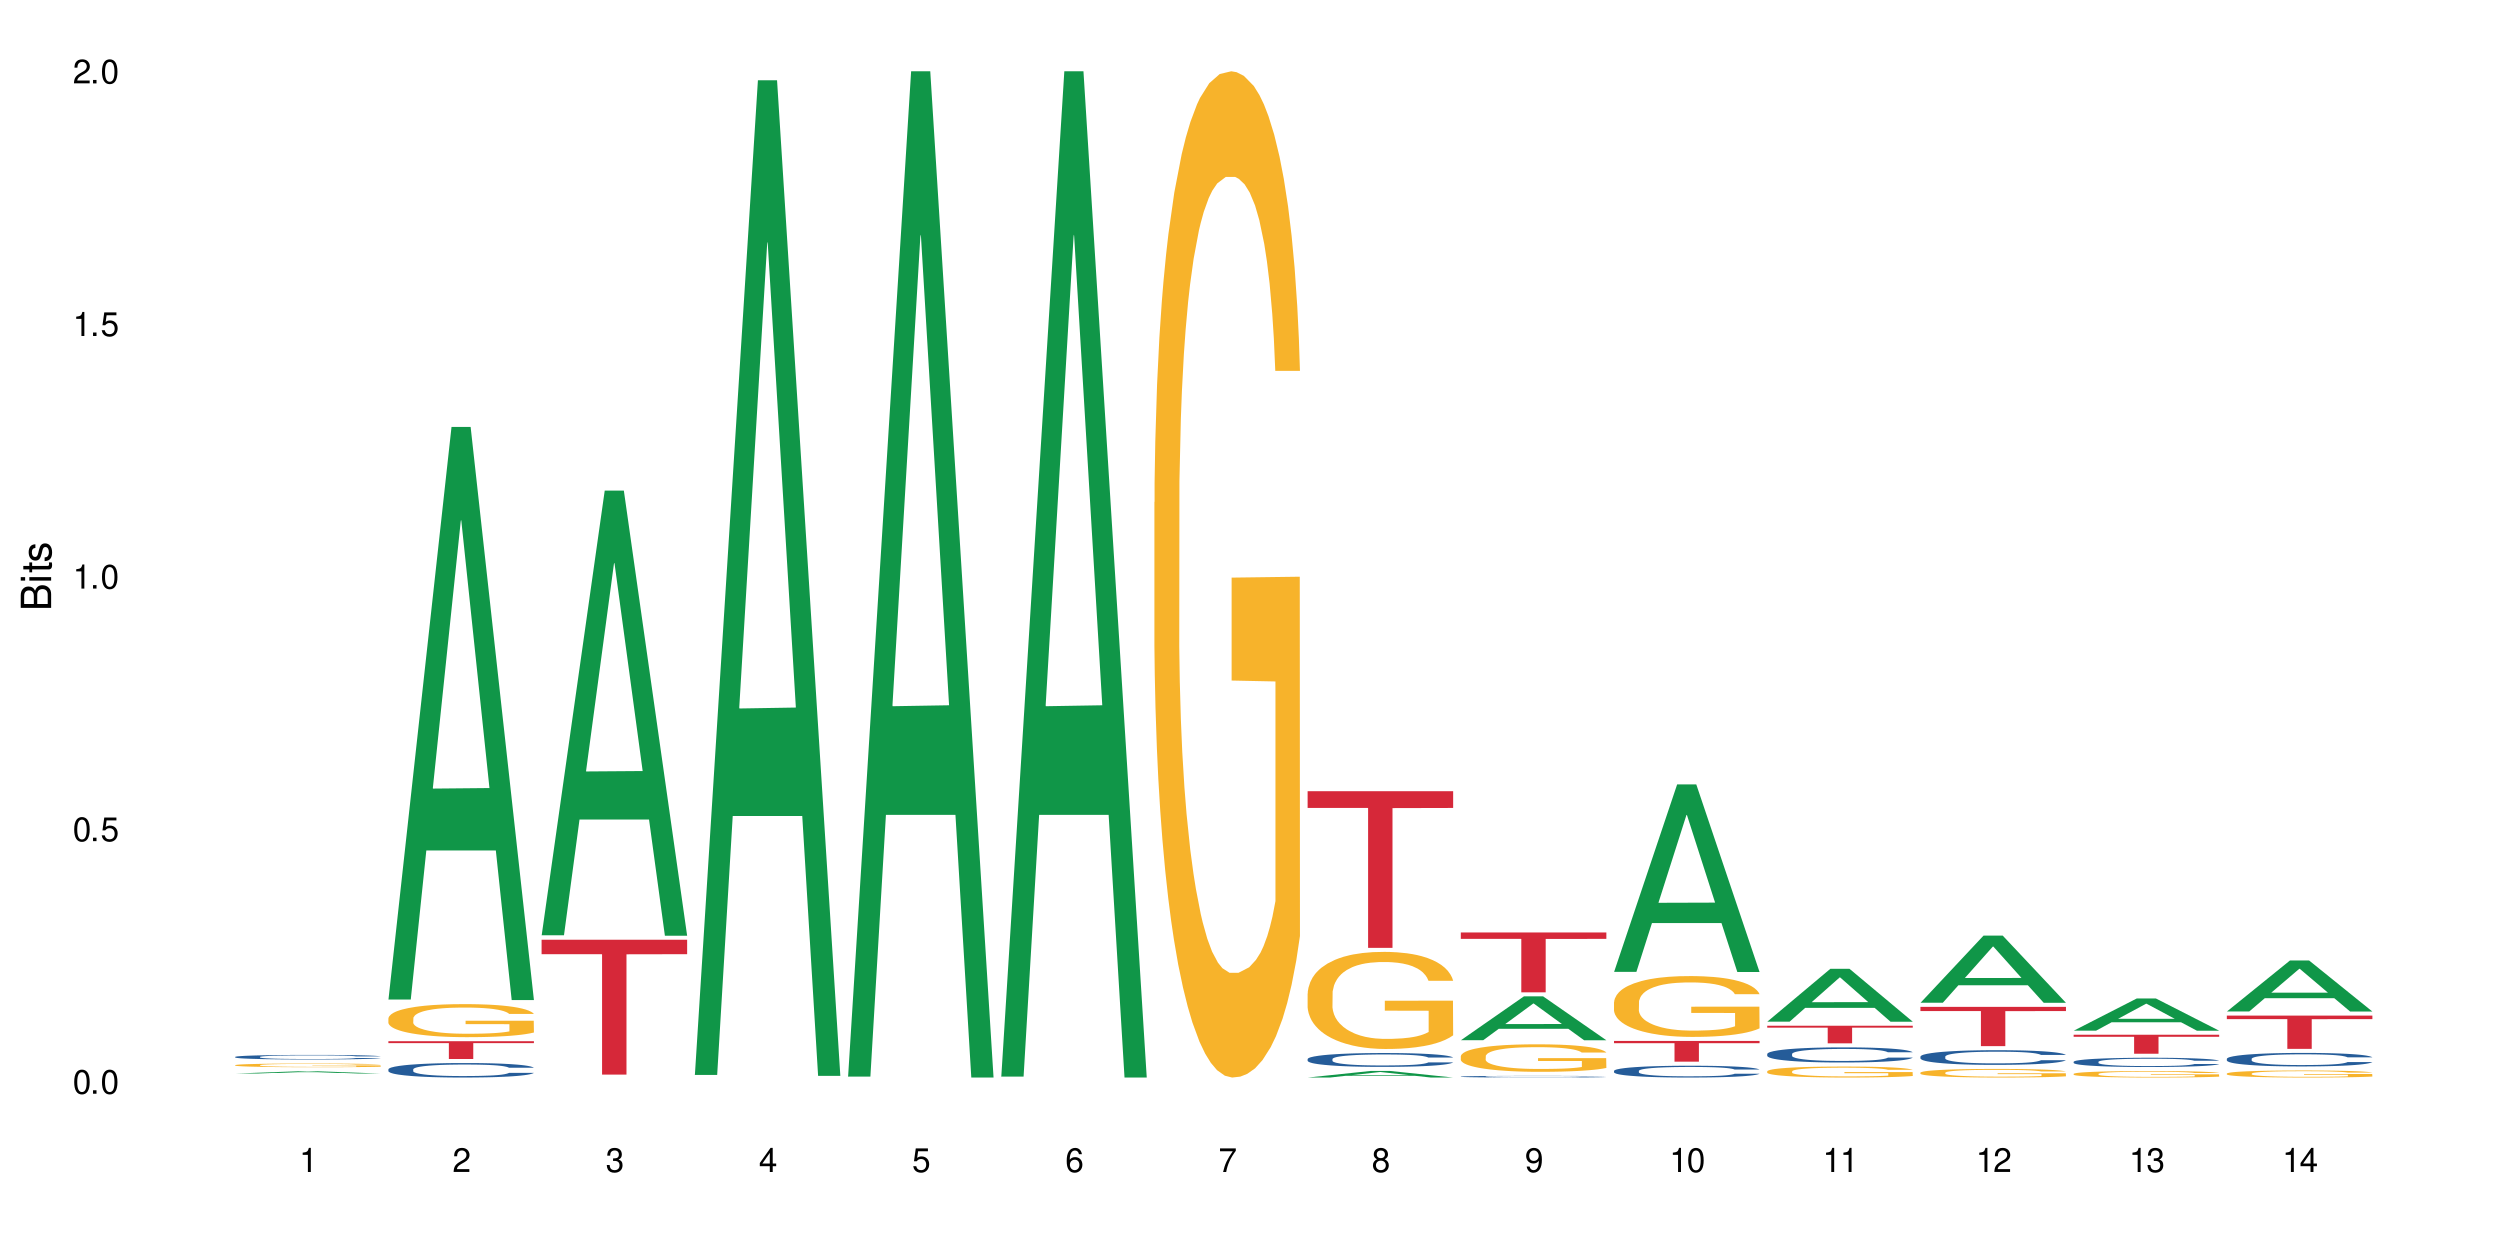 <?xml version="1.0" encoding="UTF-8"?>
<svg xmlns="http://www.w3.org/2000/svg" xmlns:xlink="http://www.w3.org/1999/xlink" width="720" height="360" viewBox="0 0 720 360">
<defs>
<g>
<g id="glyph-0-0">
</g>
<g id="glyph-0-1">
<path d="M 2.641 -6.938 C 2 -6.938 1.422 -6.656 1.078 -6.172 C 0.641 -5.562 0.406 -4.641 0.406 -3.359 C 0.406 -1.016 1.188 0.219 2.641 0.219 C 4.078 0.219 4.859 -1.016 4.859 -3.297 C 4.859 -4.641 4.656 -5.547 4.203 -6.172 C 3.844 -6.656 3.281 -6.938 2.641 -6.938 Z M 2.641 -6.188 C 3.547 -6.188 4 -5.25 4 -3.375 C 4 -1.406 3.562 -0.484 2.625 -0.484 C 1.734 -0.484 1.281 -1.438 1.281 -3.344 C 1.281 -5.25 1.734 -6.188 2.641 -6.188 Z M 2.641 -6.188 "/>
</g>
<g id="glyph-0-2">
<path d="M 1.828 -1 L 0.828 -1 L 0.828 0 L 1.828 0 Z M 1.828 -1 "/>
</g>
<g id="glyph-0-3">
<path d="M 4.562 -6.797 L 1.062 -6.797 L 0.547 -3.094 L 1.328 -3.094 C 1.719 -3.562 2.047 -3.734 2.578 -3.734 C 3.484 -3.734 4.062 -3.109 4.062 -2.094 C 4.062 -1.125 3.484 -0.531 2.578 -0.531 C 1.828 -0.531 1.375 -0.906 1.188 -1.672 L 0.328 -1.672 C 0.453 -1.109 0.547 -0.844 0.75 -0.594 C 1.125 -0.078 1.828 0.219 2.594 0.219 C 3.969 0.219 4.922 -0.781 4.922 -2.219 C 4.922 -3.562 4.031 -4.484 2.719 -4.484 C 2.25 -4.484 1.859 -4.359 1.469 -4.062 L 1.734 -5.969 L 4.562 -5.969 Z M 4.562 -6.797 "/>
</g>
<g id="glyph-0-4">
<path d="M 2.484 -4.938 L 2.484 0 L 3.328 0 L 3.328 -6.938 L 2.766 -6.938 C 2.469 -5.875 2.281 -5.734 0.984 -5.562 L 0.984 -4.938 Z M 2.484 -4.938 "/>
</g>
<g id="glyph-0-5">
<path d="M 4.859 -0.828 L 1.281 -0.828 C 1.359 -1.406 1.672 -1.781 2.5 -2.281 L 3.469 -2.828 C 4.406 -3.344 4.906 -4.062 4.906 -4.906 C 4.906 -5.484 4.672 -6.031 4.266 -6.406 C 3.859 -6.766 3.375 -6.938 2.719 -6.938 C 1.859 -6.938 1.219 -6.625 0.844 -6.031 C 0.609 -5.672 0.5 -5.234 0.484 -4.531 L 1.328 -4.531 C 1.359 -5.016 1.406 -5.281 1.531 -5.516 C 1.75 -5.938 2.188 -6.203 2.703 -6.203 C 3.469 -6.203 4.031 -5.641 4.031 -4.891 C 4.031 -4.344 3.719 -3.859 3.125 -3.516 L 2.234 -3 C 0.812 -2.172 0.406 -1.531 0.328 -0.016 L 4.859 -0.016 Z M 4.859 -0.828 "/>
</g>
<g id="glyph-0-6">
<path d="M 2.125 -3.188 L 2.578 -3.188 C 3.5 -3.188 3.984 -2.766 3.984 -1.922 C 3.984 -1.062 3.469 -0.531 2.594 -0.531 C 1.656 -0.531 1.203 -1 1.156 -2.016 L 0.312 -2.016 C 0.344 -1.453 0.438 -1.094 0.609 -0.781 C 0.953 -0.109 1.625 0.219 2.547 0.219 C 3.953 0.219 4.859 -0.625 4.859 -1.938 C 4.859 -2.828 4.516 -3.297 3.703 -3.594 C 4.344 -3.844 4.656 -4.328 4.656 -5.031 C 4.656 -6.219 3.875 -6.938 2.578 -6.938 C 1.203 -6.938 0.484 -6.172 0.453 -4.703 L 1.297 -4.703 C 1.312 -5.125 1.344 -5.359 1.453 -5.578 C 1.641 -5.969 2.062 -6.203 2.594 -6.203 C 3.344 -6.203 3.797 -5.75 3.797 -5 C 3.797 -4.516 3.609 -4.219 3.25 -4.047 C 3.016 -3.953 2.703 -3.922 2.125 -3.906 Z M 2.125 -3.188 "/>
</g>
<g id="glyph-0-7">
<path d="M 3.141 -1.672 L 3.141 0 L 3.984 0 L 3.984 -1.672 L 4.984 -1.672 L 4.984 -2.438 L 3.984 -2.438 L 3.984 -6.938 L 3.359 -6.938 L 0.266 -2.578 L 0.266 -1.672 Z M 3.141 -2.438 L 1 -2.438 L 3.141 -5.5 Z M 3.141 -2.438 "/>
</g>
<g id="glyph-0-8">
<path d="M 4.781 -5.125 C 4.609 -6.266 3.891 -6.938 2.844 -6.938 C 2.094 -6.938 1.422 -6.578 1.031 -5.953 C 0.594 -5.266 0.406 -4.422 0.406 -3.172 C 0.406 -2 0.578 -1.25 0.984 -0.641 C 1.359 -0.078 1.953 0.219 2.703 0.219 C 3.984 0.219 4.922 -0.75 4.922 -2.094 C 4.922 -3.375 4.062 -4.281 2.844 -4.281 C 2.172 -4.281 1.641 -4.031 1.281 -3.516 C 1.281 -5.234 1.828 -6.188 2.797 -6.188 C 3.391 -6.188 3.797 -5.797 3.938 -5.125 Z M 2.734 -3.531 C 3.547 -3.531 4.062 -2.953 4.062 -2.031 C 4.062 -1.156 3.484 -0.531 2.703 -0.531 C 1.922 -0.531 1.328 -1.188 1.328 -2.078 C 1.328 -2.938 1.906 -3.531 2.734 -3.531 Z M 2.734 -3.531 "/>
</g>
<g id="glyph-0-9">
<path d="M 4.984 -6.797 L 0.438 -6.797 L 0.438 -5.969 L 4.109 -5.969 C 2.5 -3.656 1.828 -2.234 1.328 0 L 2.219 0 C 2.594 -2.172 3.453 -4.047 4.984 -6.094 Z M 4.984 -6.797 "/>
</g>
<g id="glyph-0-10">
<path d="M 3.75 -3.656 C 4.469 -4.094 4.688 -4.438 4.688 -5.078 C 4.688 -6.172 3.844 -6.938 2.641 -6.938 C 1.438 -6.938 0.594 -6.172 0.594 -5.094 C 0.594 -4.438 0.812 -4.094 1.516 -3.656 C 0.734 -3.266 0.359 -2.703 0.359 -1.922 C 0.359 -0.656 1.281 0.219 2.641 0.219 C 3.984 0.219 4.922 -0.656 4.922 -1.922 C 4.922 -2.703 4.531 -3.266 3.75 -3.656 Z M 2.641 -6.188 C 3.359 -6.188 3.812 -5.75 3.812 -5.062 C 3.812 -4.406 3.344 -3.984 2.641 -3.984 C 1.922 -3.984 1.453 -4.406 1.453 -5.078 C 1.453 -5.75 1.922 -6.188 2.641 -6.188 Z M 2.641 -3.266 C 3.484 -3.266 4.062 -2.719 4.062 -1.906 C 4.062 -1.078 3.484 -0.531 2.625 -0.531 C 1.797 -0.531 1.219 -1.094 1.219 -1.906 C 1.219 -2.719 1.781 -3.266 2.641 -3.266 Z M 2.641 -3.266 "/>
</g>
<g id="glyph-0-11">
<path d="M 0.516 -1.578 C 0.672 -0.453 1.406 0.219 2.438 0.219 C 3.188 0.219 3.859 -0.141 4.266 -0.766 C 4.688 -1.453 4.891 -2.297 4.891 -3.547 C 4.891 -4.719 4.703 -5.453 4.312 -6.078 C 3.938 -6.641 3.344 -6.938 2.594 -6.938 C 1.297 -6.938 0.359 -5.969 0.359 -4.625 C 0.359 -3.344 1.234 -2.453 2.453 -2.453 C 3.094 -2.453 3.578 -2.672 4.016 -3.203 C 4 -1.484 3.469 -0.531 2.5 -0.531 C 1.906 -0.531 1.484 -0.906 1.359 -1.578 Z M 2.578 -6.203 C 3.375 -6.203 3.969 -5.531 3.969 -4.641 C 3.969 -3.797 3.391 -3.188 2.547 -3.188 C 1.734 -3.188 1.234 -3.766 1.234 -4.688 C 1.234 -5.562 1.797 -6.203 2.578 -6.203 Z M 2.578 -6.203 "/>
</g>
<g id="glyph-1-0">
</g>
<g id="glyph-1-1">
<path d="M 0 -0.953 L 0 -4.891 C 0 -5.719 -0.234 -6.344 -0.734 -6.797 C -1.188 -7.234 -1.812 -7.469 -2.5 -7.469 C -3.547 -7.469 -4.188 -7 -4.625 -5.875 C -4.984 -6.688 -5.625 -7.094 -6.531 -7.094 C -7.172 -7.094 -7.734 -6.859 -8.141 -6.391 C -8.562 -5.922 -8.75 -5.344 -8.75 -4.5 L -8.75 -0.953 Z M -4.984 -2.062 L -7.766 -2.062 L -7.766 -4.219 C -7.766 -4.844 -7.688 -5.203 -7.453 -5.5 C -7.219 -5.812 -6.859 -5.969 -6.375 -5.969 C -5.891 -5.969 -5.531 -5.812 -5.297 -5.5 C -5.062 -5.203 -4.984 -4.844 -4.984 -4.219 Z M -0.984 -2.062 L -4 -2.062 L -4 -4.781 C -4 -5.766 -3.438 -6.359 -2.484 -6.359 C -1.547 -6.359 -0.984 -5.766 -0.984 -4.781 Z M -0.984 -2.062 "/>
</g>
<g id="glyph-1-2">
<path d="M -6.281 -1.797 L -6.281 -0.797 L 0 -0.797 L 0 -1.797 Z M -8.75 -1.797 L -8.75 -0.797 L -7.484 -0.797 L -7.484 -1.797 Z M -8.75 -1.797 "/>
</g>
<g id="glyph-1-3">
<path d="M -6.281 -3.047 L -6.281 -2.016 L -8.016 -2.016 L -8.016 -1.016 L -6.281 -1.016 L -6.281 -0.172 L -5.469 -0.172 L -5.469 -1.016 L -0.719 -1.016 C -0.078 -1.016 0.281 -1.453 0.281 -2.234 C 0.281 -2.5 0.25 -2.719 0.188 -3.047 L -0.641 -3.047 C -0.609 -2.906 -0.594 -2.766 -0.594 -2.562 C -0.594 -2.141 -0.719 -2.016 -1.156 -2.016 L -5.469 -2.016 L -5.469 -3.047 Z M -6.281 -3.047 "/>
</g>
<g id="glyph-1-4">
<path d="M -4.531 -5.25 C -5.766 -5.25 -6.469 -4.422 -6.469 -2.969 C -6.469 -1.516 -5.719 -0.562 -4.547 -0.562 C -3.562 -0.562 -3.094 -1.062 -2.734 -2.562 L -2.516 -3.484 C -2.344 -4.188 -2.094 -4.469 -1.641 -4.469 C -1.047 -4.469 -0.641 -3.875 -0.641 -3 C -0.641 -2.453 -0.797 -2 -1.062 -1.75 C -1.25 -1.594 -1.422 -1.531 -1.875 -1.469 L -1.875 -0.406 C -0.422 -0.453 0.281 -1.266 0.281 -2.922 C 0.281 -4.5 -0.5 -5.516 -1.719 -5.516 C -2.656 -5.516 -3.172 -4.984 -3.469 -3.734 L -3.703 -2.766 C -3.891 -1.953 -4.156 -1.609 -4.594 -1.609 C -5.188 -1.609 -5.547 -2.125 -5.547 -2.938 C -5.547 -3.75 -5.203 -4.172 -4.531 -4.203 Z M -4.531 -5.25 "/>
</g>
</g>
</defs>
<rect x="-72" y="-36" width="864" height="432" fill="rgb(100%, 100%, 100%)" fill-opacity="1"/>
<path fill-rule="nonzero" fill="rgb(6.275%, 58.824%, 28.235%)" fill-opacity="1" d="M 67.73 309.18 L 67.777 309.18 L 85.914 308.523 L 91.422 308.523 L 109.648 309.18 L 103.242 309.18 L 98.676 309.008 L 78.656 309.008 L 74.18 309.18 L 67.73 309.18 L 80.582 308.938 L 96.84 308.938 L 88.734 308.633 L 88.555 308.633 L 80.539 308.938 L 80.582 308.938 Z M 67.73 309.18 "/>
<path fill-rule="nonzero" fill="rgb(14.51%, 36.078%, 60%)" fill-opacity="1" d="M 67.73 304.387 L 67.781 304.383 L 67.781 304.355 L 67.934 304.309 L 68.293 304.25 L 68.652 304.211 L 69.57 304.141 L 70.848 304.07 L 72.18 304.02 L 73.148 303.988 L 74.02 303.965 L 76.012 303.918 L 77.289 303.895 L 78.672 303.875 L 80.355 303.855 L 81.582 303.844 L 84.344 303.824 L 86.391 303.816 L 87.973 303.812 L 91.398 303.812 L 93.441 303.816 L 94.926 303.82 L 96.562 303.832 L 97.941 303.844 L 100.344 303.867 L 102.492 303.902 L 103.461 303.922 L 104.996 303.961 L 106.172 303.996 L 106.988 304.027 L 107.91 304.07 L 108.727 304.125 L 109.34 304.188 L 109.648 304.238 L 102.492 304.238 L 102.133 304.191 L 101.723 304.152 L 100.957 304.105 L 100.191 304.07 L 99.117 304.035 L 98.145 304.012 L 96.816 303.988 L 95.641 303.973 L 94.414 303.965 L 93.238 303.957 L 90.988 303.949 L 87.41 303.949 L 85.418 303.961 L 84.344 303.969 L 82.812 303.984 L 81.738 304 L 80.461 304.027 L 79.59 304.047 L 78.516 304.078 L 77.75 304.105 L 76.883 304.145 L 76.371 304.176 L 75.91 304.211 L 75.5 304.25 L 75.195 304.293 L 74.988 304.336 L 74.887 304.379 L 74.887 304.566 L 74.988 304.609 L 75.246 304.66 L 75.91 304.734 L 76.883 304.801 L 78.004 304.848 L 79.078 304.887 L 79.691 304.902 L 80.512 304.922 L 81.789 304.945 L 83.629 304.969 L 84.703 304.98 L 86.34 304.988 L 88.023 304.996 L 90.273 304.996 L 92.27 304.988 L 93.598 304.984 L 94.977 304.973 L 96.867 304.953 L 98.043 304.934 L 99.066 304.91 L 99.832 304.887 L 100.344 304.867 L 101.109 304.832 L 101.723 304.789 L 102.184 304.75 L 102.492 304.707 L 109.648 304.707 L 109.34 304.754 L 108.883 304.801 L 108.422 304.836 L 107.707 304.879 L 106.887 304.918 L 105.711 304.961 L 104.742 304.988 L 103.461 305.016 L 102.285 305.039 L 101.008 305.062 L 99.117 305.086 L 97.891 305.098 L 96.562 305.109 L 94.977 305.117 L 92.984 305.125 L 90.836 305.133 L 88.844 305.133 L 86.695 305.129 L 85.109 305.125 L 83.016 305.113 L 80.41 305.094 L 78.516 305.07 L 77.035 305.047 L 75.758 305.023 L 74.324 304.988 L 72.484 304.938 L 71.359 304.895 L 70.594 304.863 L 69.723 304.816 L 69.109 304.773 L 68.395 304.703 L 67.883 304.617 L 67.73 304.551 Z M 67.73 304.387 "/>
<path fill-rule="nonzero" fill="rgb(96.863%, 70.196%, 16.863%)" fill-opacity="1" d="M 67.73 306.754 L 67.781 306.75 L 67.781 306.73 L 67.988 306.688 L 68.496 306.629 L 69.164 306.578 L 69.879 306.539 L 70.34 306.52 L 71.105 306.488 L 71.77 306.469 L 73.457 306.426 L 75.602 306.383 L 76.777 306.367 L 78.109 306.348 L 80 306.332 L 80.867 306.324 L 83.527 306.309 L 86.543 306.301 L 89.863 306.297 L 91.398 306.297 L 93.496 306.301 L 96.355 306.312 L 97.992 306.32 L 99.27 306.332 L 100.602 306.344 L 102.234 306.363 L 103.77 306.387 L 104.996 306.41 L 106.223 306.438 L 107.246 306.469 L 108.113 306.504 L 108.883 306.547 L 109.34 306.578 L 109.648 306.613 L 102.543 306.613 L 102.133 306.578 L 101.672 306.551 L 100.906 306.52 L 100.141 306.496 L 99.375 306.48 L 97.941 306.453 L 96.715 306.438 L 95.18 306.426 L 93.699 306.414 L 92.012 306.41 L 90.988 306.406 L 88.281 306.406 L 85.828 306.414 L 84.395 306.422 L 83.375 306.43 L 81.941 306.445 L 81.074 306.457 L 80.562 306.465 L 79.027 306.496 L 78.004 306.523 L 77.445 306.539 L 76.727 306.57 L 76.215 306.594 L 75.652 306.633 L 75.348 306.664 L 74.938 306.73 L 74.887 306.906 L 75.039 306.941 L 75.348 306.98 L 75.758 307.016 L 76.371 307.055 L 76.984 307.082 L 78.059 307.121 L 78.977 307.145 L 79.691 307.16 L 81.074 307.188 L 81.637 307.195 L 82.965 307.215 L 84.344 307.227 L 86.031 307.238 L 87.309 307.246 L 89.355 307.25 L 91.961 307.25 L 95.027 307.242 L 96.969 307.238 L 98.301 307.23 L 99.168 307.223 L 100.242 307.211 L 101.008 307.203 L 101.723 307.191 L 102.594 307.176 L 102.594 306.941 L 89.969 306.941 L 89.969 306.832 L 109.598 306.832 L 109.648 307.211 L 108.574 307.238 L 107.246 307.262 L 105.969 307.281 L 104.637 307.297 L 102.746 307.316 L 101.215 307.328 L 98.863 307.344 L 96.715 307.352 L 94.465 307.355 L 92.473 307.359 L 88.023 307.359 L 85.777 307.352 L 83.988 307.344 L 82.352 307.336 L 80.715 307.324 L 78.672 307.301 L 77.34 307.285 L 75.961 307.266 L 74.582 307.242 L 73.355 307.215 L 72.535 307.195 L 71.719 307.172 L 70.848 307.141 L 70.031 307.109 L 69.418 307.078 L 68.855 307.043 L 68.445 307.012 L 68.039 306.969 L 67.832 306.934 L 67.73 306.902 Z M 67.73 306.754 "/>
<path fill-rule="nonzero" fill="rgb(6.275%, 58.824%, 28.235%)" fill-opacity="1" d="M 111.855 287.867 L 111.898 287.711 L 130.035 122.965 L 135.543 122.965 L 153.77 288.023 L 147.367 288.023 L 142.801 244.938 L 122.781 244.938 L 118.301 287.867 L 111.855 287.867 L 124.707 227.113 L 140.961 226.957 L 132.855 149.93 L 132.766 149.777 L 132.68 150.242 L 124.66 226.957 L 124.707 227.113 Z M 111.855 287.867 "/>
<path fill-rule="nonzero" fill="rgb(14.51%, 36.078%, 60%)" fill-opacity="1" d="M 111.855 307.973 L 111.906 307.969 L 111.906 307.875 L 112.059 307.73 L 112.418 307.547 L 112.773 307.422 L 113.695 307.195 L 114.973 306.98 L 116.301 306.812 L 117.273 306.711 L 118.141 306.637 L 120.137 306.496 L 121.414 306.422 L 122.793 306.355 L 124.48 306.293 L 125.707 306.254 L 128.469 306.191 L 130.512 306.164 L 132.098 306.156 L 135.523 306.156 L 137.566 306.168 L 139.047 306.188 L 140.684 306.219 L 142.066 306.254 L 144.469 306.336 L 146.613 306.445 L 147.586 306.508 L 149.117 306.625 L 150.293 306.738 L 151.113 306.84 L 152.031 306.98 L 152.852 307.152 L 153.465 307.348 L 153.77 307.512 L 146.613 307.512 L 146.258 307.359 L 145.848 307.238 L 145.082 307.082 L 144.312 306.973 L 143.242 306.859 L 142.27 306.789 L 140.941 306.715 L 139.766 306.672 L 138.539 306.637 L 137.363 306.613 L 135.113 306.59 L 132.504 306.59 L 131.535 306.598 L 129.539 306.629 L 128.469 306.656 L 126.934 306.707 L 125.859 306.758 L 124.582 306.836 L 123.715 306.898 L 122.641 307 L 121.875 307.086 L 121.004 307.211 L 120.492 307.309 L 120.031 307.414 L 119.625 307.539 L 119.316 307.676 L 119.113 307.816 L 119.012 307.953 L 119.012 308.547 L 119.113 308.684 L 119.367 308.844 L 120.031 309.074 L 121.004 309.277 L 122.129 309.438 L 123.203 309.555 L 123.816 309.605 L 124.633 309.668 L 125.91 309.746 L 127.75 309.82 L 128.824 309.852 L 130.461 309.883 L 132.148 309.898 L 134.398 309.898 L 136.391 309.883 L 137.719 309.863 L 139.102 309.832 L 140.992 309.766 L 142.168 309.707 L 143.188 309.633 L 143.957 309.562 L 144.469 309.5 L 145.234 309.383 L 145.848 309.25 L 146.309 309.117 L 146.613 308.988 L 153.77 308.988 L 153.465 309.141 L 153.004 309.289 L 152.543 309.402 L 151.828 309.535 L 151.012 309.652 L 149.836 309.785 L 148.863 309.875 L 147.586 309.969 L 146.41 310.043 L 145.133 310.105 L 143.242 310.184 L 142.012 310.223 L 140.684 310.258 L 139.102 310.285 L 137.105 310.312 L 134.961 310.328 L 132.965 310.332 L 130.82 310.324 L 129.234 310.309 L 127.137 310.273 L 124.531 310.207 L 122.641 310.133 L 121.156 310.062 L 119.879 309.984 L 118.449 309.883 L 116.609 309.715 L 115.484 309.582 L 114.715 309.477 L 113.848 309.328 L 113.234 309.195 L 112.52 308.98 L 112.008 308.711 L 111.855 308.5 Z M 111.855 307.973 "/>
<path fill-rule="nonzero" fill="rgb(96.863%, 70.196%, 16.863%)" fill-opacity="1" d="M 111.855 293.266 L 111.906 293.254 L 111.906 293.082 L 112.109 292.691 L 112.621 292.152 L 113.285 291.707 L 114 291.359 L 114.461 291.176 L 115.227 290.918 L 115.891 290.727 L 117.578 290.336 L 119.727 289.969 L 120.902 289.812 L 122.23 289.664 L 124.121 289.5 L 124.992 289.438 L 127.648 289.301 L 130.664 289.211 L 133.988 289.188 L 135.523 289.195 L 137.617 289.23 L 140.48 289.324 L 142.117 289.414 L 143.395 289.5 L 144.723 289.613 L 146.359 289.785 L 147.891 289.996 L 149.117 290.203 L 150.348 290.465 L 151.367 290.742 L 152.238 291.047 L 153.004 291.414 L 153.465 291.715 L 153.77 292.02 L 146.664 292.02 L 146.258 291.715 L 145.797 291.48 L 145.031 291.195 L 144.262 290.984 L 143.496 290.82 L 142.066 290.594 L 140.84 290.457 L 139.305 290.336 L 137.82 290.258 L 136.137 290.203 L 135.113 290.188 L 132.402 290.188 L 129.949 290.246 L 128.52 290.316 L 127.496 290.387 L 126.066 290.516 L 125.195 290.621 L 124.684 290.691 L 123.152 290.961 L 122.129 291.203 L 121.566 291.367 L 120.852 291.629 L 120.34 291.863 L 119.777 292.211 L 119.469 292.473 L 119.062 293.062 L 119.012 294.629 L 119.164 294.961 L 119.469 295.316 L 119.879 295.629 L 120.492 295.961 L 121.105 296.211 L 122.18 296.551 L 123.102 296.777 L 123.816 296.926 L 125.195 297.16 L 125.758 297.238 L 127.086 297.395 L 128.469 297.516 L 130.152 297.621 L 131.434 297.672 L 133.477 297.715 L 136.082 297.715 L 139.152 297.664 L 141.094 297.594 L 142.422 297.523 L 143.293 297.465 L 144.363 297.367 L 145.133 297.281 L 145.848 297.184 L 146.715 297.035 L 146.715 294.961 L 134.09 294.949 L 134.09 293.977 L 153.719 293.969 L 153.77 297.367 L 152.699 297.602 L 151.367 297.828 L 150.09 298.004 L 148.762 298.148 L 146.871 298.316 L 145.336 298.418 L 142.984 298.543 L 140.84 298.621 L 138.59 298.672 L 136.594 298.699 L 134.242 298.707 L 132.148 298.688 L 129.898 298.637 L 128.109 298.566 L 126.473 298.48 L 124.84 298.367 L 122.793 298.184 L 121.465 298.035 L 120.082 297.855 L 118.703 297.637 L 117.477 297.402 L 116.66 297.219 L 115.84 297.012 L 114.973 296.75 L 114.152 296.453 L 113.539 296.184 L 112.98 295.879 L 112.57 295.594 L 112.16 295.203 L 111.957 294.891 L 111.855 294.621 Z M 111.855 293.266 "/>
<path fill-rule="nonzero" fill="rgb(83.922%, 15.686%, 22.353%)" fill-opacity="1" d="M 111.855 299.871 L 153.77 299.871 L 153.77 300.418 L 136.301 300.422 L 136.301 304.992 L 129.273 304.992 L 129.273 300.43 L 129.172 300.418 L 111.855 300.418 Z M 111.855 299.871 "/>
<path fill-rule="nonzero" fill="rgb(6.275%, 58.824%, 28.235%)" fill-opacity="1" d="M 155.977 269.363 L 156.023 269.242 L 174.16 141.293 L 179.668 141.293 L 197.895 269.484 L 191.488 269.484 L 186.922 236.023 L 166.902 236.023 L 162.426 269.363 L 155.977 269.363 L 168.828 222.18 L 185.086 222.059 L 176.98 162.238 L 176.891 162.117 L 176.801 162.477 L 168.785 222.059 L 168.828 222.18 Z M 155.977 269.363 "/>
<path fill-rule="nonzero" fill="rgb(83.922%, 15.686%, 22.353%)" fill-opacity="1" d="M 155.977 270.648 L 197.895 270.648 L 197.895 274.805 L 180.426 274.84 L 180.426 309.48 L 173.395 309.48 L 173.395 274.879 L 173.293 274.805 L 155.977 274.805 Z M 155.977 270.648 "/>
<path fill-rule="nonzero" fill="rgb(6.275%, 58.824%, 28.235%)" fill-opacity="1" d="M 200.102 309.582 L 200.145 309.312 L 218.281 23.113 L 223.789 23.113 L 242.016 309.852 L 235.613 309.852 L 231.047 235.004 L 211.027 235.004 L 206.547 309.582 L 200.102 309.582 L 212.953 204.043 L 229.207 203.773 L 221.102 69.961 L 221.012 69.691 L 220.926 70.5 L 212.906 203.773 L 212.953 204.043 Z M 200.102 309.582 "/>
<path fill-rule="nonzero" fill="rgb(6.275%, 58.824%, 28.235%)" fill-opacity="1" d="M 244.223 310.059 L 244.27 309.789 L 262.406 20.527 L 267.914 20.527 L 286.141 310.332 L 279.734 310.332 L 275.168 234.684 L 255.148 234.684 L 250.672 310.059 L 244.223 310.059 L 257.074 203.391 L 273.332 203.117 L 265.227 67.875 L 265.137 67.602 L 265.047 68.418 L 257.031 203.117 L 257.074 203.391 Z M 244.223 310.059 "/>
<path fill-rule="nonzero" fill="rgb(6.275%, 58.824%, 28.235%)" fill-opacity="1" d="M 288.348 310.059 L 288.391 309.789 L 306.527 20.527 L 312.035 20.527 L 330.262 310.332 L 323.859 310.332 L 319.289 234.684 L 299.273 234.684 L 294.793 310.059 L 288.348 310.059 L 301.199 203.391 L 317.453 203.117 L 309.348 67.875 L 309.258 67.602 L 309.172 68.418 L 301.152 203.117 L 301.199 203.391 Z M 288.348 310.059 "/>
<path fill-rule="nonzero" fill="rgb(96.863%, 70.196%, 16.863%)" fill-opacity="1" d="M 332.469 144.652 L 332.52 144.387 L 332.52 139.094 L 332.723 127.184 L 333.234 110.777 L 333.898 97.277 L 334.617 86.691 L 335.074 81.133 L 335.844 73.195 L 336.508 67.371 L 338.195 55.461 L 340.34 44.348 L 341.516 39.582 L 342.848 35.082 L 344.738 30.055 L 345.605 28.203 L 348.266 23.965 L 351.281 21.32 L 354.602 20.527 L 356.137 20.789 L 358.23 21.848 L 361.094 24.762 L 362.73 27.406 L 364.008 30.055 L 365.336 33.496 L 366.973 38.789 L 368.508 45.141 L 369.734 51.492 L 370.961 59.43 L 371.984 67.902 L 372.852 77.164 L 373.617 88.281 L 374.078 97.543 L 374.387 106.805 L 367.281 106.805 L 366.871 97.543 L 366.41 90.398 L 365.645 81.664 L 364.879 75.312 L 364.109 70.281 L 362.68 63.402 L 361.453 59.168 L 359.918 55.461 L 358.438 53.078 L 356.75 51.492 L 355.727 50.961 L 353.02 50.961 L 350.566 52.816 L 349.133 54.934 L 348.109 57.051 L 346.68 61.02 L 345.812 64.195 L 345.301 66.312 L 343.766 74.516 L 342.742 81.93 L 342.18 86.957 L 341.465 94.898 L 340.953 102.043 L 340.391 112.629 L 340.086 120.57 L 339.676 138.566 L 339.625 186.207 L 339.777 196.262 L 340.086 207.113 L 340.496 216.641 L 341.109 226.699 L 341.723 234.375 L 342.793 244.695 L 343.715 251.578 L 344.43 256.078 L 345.812 263.223 L 346.371 265.605 L 347.703 270.367 L 349.082 274.074 L 350.77 277.25 L 352.047 278.836 L 354.094 280.16 L 356.699 280.16 L 359.766 278.574 L 361.707 276.457 L 363.039 274.34 L 363.906 272.484 L 364.98 269.574 L 365.746 266.926 L 366.461 264.016 L 367.332 259.516 L 367.332 196.262 L 354.707 195.996 L 354.707 166.355 L 374.336 166.09 L 374.387 269.574 L 373.312 276.719 L 371.984 283.602 L 370.707 288.895 L 369.375 293.395 L 367.484 298.422 L 365.953 301.598 L 363.602 305.305 L 361.453 307.688 L 359.203 309.273 L 357.211 310.066 L 354.859 310.332 L 352.762 309.805 L 350.512 308.215 L 348.723 306.098 L 347.09 303.453 L 345.453 300.012 L 343.406 294.453 L 342.078 289.953 L 340.699 284.395 L 339.32 277.777 L 338.094 270.633 L 337.273 265.074 L 336.457 258.723 L 335.586 250.781 L 334.77 241.785 L 334.156 233.578 L 333.594 224.316 L 333.184 215.582 L 332.777 203.672 L 332.57 194.145 L 332.469 185.941 Z M 332.469 144.652 "/>
<path fill-rule="nonzero" fill="rgb(6.275%, 58.824%, 28.235%)" fill-opacity="1" d="M 376.594 310.332 L 376.637 310.328 L 394.773 308.43 L 400.281 308.43 L 418.508 310.332 L 412.105 310.332 L 407.535 309.836 L 387.52 309.836 L 383.039 310.332 L 376.594 310.332 L 389.445 309.629 L 405.699 309.629 L 397.594 308.742 L 397.504 308.738 L 397.414 308.746 L 389.398 309.629 L 389.445 309.629 Z M 376.594 310.332 "/>
<path fill-rule="nonzero" fill="rgb(14.51%, 36.078%, 60%)" fill-opacity="1" d="M 376.594 305.012 L 376.645 305.008 L 376.645 304.918 L 376.797 304.781 L 377.152 304.605 L 377.512 304.484 L 378.434 304.27 L 379.711 304.062 L 381.039 303.898 L 382.012 303.805 L 382.879 303.73 L 384.871 303.598 L 386.152 303.527 L 387.531 303.465 L 389.219 303.402 L 390.445 303.367 L 393.207 303.309 L 395.25 303.285 L 396.836 303.273 L 400.258 303.273 L 402.305 303.285 L 403.785 303.305 L 405.422 303.336 L 406.801 303.367 L 409.207 303.449 L 411.352 303.551 L 412.324 303.609 L 413.855 303.723 L 415.031 303.832 L 415.852 303.926 L 416.77 304.062 L 417.59 304.227 L 418.203 304.41 L 418.508 304.566 L 411.352 304.566 L 410.996 304.422 L 410.586 304.309 L 409.82 304.16 L 409.051 304.055 L 407.977 303.949 L 407.008 303.879 L 405.68 303.809 L 404.504 303.766 L 403.277 303.73 L 402.102 303.711 L 399.852 303.688 L 397.242 303.688 L 396.273 303.695 L 394.277 303.727 L 393.207 303.75 L 391.672 303.801 L 390.598 303.848 L 389.32 303.922 L 388.453 303.984 L 387.379 304.078 L 386.609 304.164 L 385.742 304.285 L 385.23 304.375 L 384.77 304.477 L 384.363 304.598 L 384.055 304.727 L 383.852 304.859 L 383.75 304.992 L 383.75 305.559 L 383.852 305.688 L 384.105 305.844 L 384.77 306.066 L 385.742 306.258 L 386.867 306.41 L 387.941 306.52 L 388.555 306.574 L 389.371 306.629 L 390.648 306.703 L 392.488 306.777 L 393.562 306.805 L 395.199 306.836 L 396.887 306.852 L 399.137 306.852 L 401.129 306.836 L 402.457 306.816 L 403.836 306.789 L 405.73 306.727 L 406.906 306.668 L 407.926 306.598 L 408.695 306.527 L 409.207 306.469 L 409.973 306.355 L 410.586 306.234 L 411.047 306.105 L 411.352 305.98 L 418.508 305.98 L 418.203 306.125 L 417.742 306.27 L 417.281 306.375 L 416.566 306.504 L 415.75 306.617 L 414.574 306.742 L 413.602 306.828 L 412.324 306.918 L 411.148 306.988 L 409.871 307.051 L 407.977 307.125 L 406.75 307.16 L 405.422 307.191 L 403.836 307.223 L 401.844 307.246 L 399.695 307.262 L 397.703 307.266 L 395.559 307.258 L 393.973 307.242 L 391.875 307.211 L 389.27 307.145 L 387.379 307.074 L 385.895 307.008 L 384.617 306.934 L 383.188 306.836 L 381.348 306.676 L 380.223 306.551 L 379.453 306.449 L 378.586 306.305 L 377.973 306.18 L 377.258 305.973 L 376.746 305.715 L 376.594 305.512 Z M 376.594 305.012 "/>
<path fill-rule="nonzero" fill="rgb(96.863%, 70.196%, 16.863%)" fill-opacity="1" d="M 376.594 286.117 L 376.645 286.094 L 376.645 285.582 L 376.848 284.434 L 377.359 282.852 L 378.023 281.547 L 378.738 280.523 L 379.199 279.988 L 379.965 279.223 L 380.629 278.66 L 382.316 277.512 L 384.465 276.438 L 385.641 275.98 L 386.969 275.543 L 388.859 275.059 L 389.73 274.879 L 392.387 274.473 L 395.402 274.215 L 398.727 274.141 L 400.258 274.164 L 402.355 274.266 L 405.219 274.547 L 406.855 274.805 L 408.133 275.059 L 409.461 275.391 L 411.098 275.902 L 412.629 276.516 L 413.855 277.129 L 415.082 277.895 L 416.105 278.711 L 416.977 279.605 L 417.742 280.68 L 418.203 281.574 L 418.508 282.465 L 411.402 282.465 L 410.996 281.574 L 410.535 280.883 L 409.766 280.039 L 409 279.426 L 408.234 278.941 L 406.801 278.277 L 405.574 277.867 L 404.043 277.512 L 402.559 277.281 L 400.871 277.129 L 399.852 277.078 L 397.141 277.078 L 394.688 277.258 L 393.258 277.461 L 392.234 277.664 L 390.801 278.047 L 389.934 278.355 L 389.422 278.559 L 387.891 279.352 L 386.867 280.066 L 386.305 280.551 L 385.59 281.316 L 385.078 282.008 L 384.516 283.027 L 384.207 283.793 L 383.801 285.531 L 383.75 290.129 L 383.902 291.102 L 384.207 292.148 L 384.617 293.066 L 385.23 294.039 L 385.844 294.777 L 386.918 295.773 L 387.836 296.438 L 388.555 296.871 L 389.934 297.562 L 390.496 297.793 L 391.824 298.25 L 393.207 298.609 L 394.891 298.914 L 396.172 299.07 L 398.215 299.195 L 400.82 299.195 L 403.891 299.043 L 405.832 298.84 L 407.16 298.633 L 408.031 298.457 L 409.102 298.176 L 409.871 297.918 L 410.586 297.637 L 411.453 297.203 L 411.453 291.102 L 398.828 291.074 L 398.828 288.215 L 418.457 288.188 L 418.508 298.176 L 417.434 298.863 L 416.105 299.527 L 414.828 300.039 L 413.5 300.473 L 411.609 300.961 L 410.074 301.266 L 407.723 301.625 L 405.574 301.852 L 403.328 302.008 L 401.332 302.082 L 398.98 302.109 L 396.887 302.059 L 394.637 301.902 L 392.848 301.699 L 391.211 301.445 L 389.574 301.113 L 387.531 300.574 L 386.203 300.141 L 384.82 299.605 L 383.441 298.965 L 382.215 298.277 L 381.398 297.742 L 380.578 297.129 L 379.711 296.363 L 378.891 295.492 L 378.277 294.703 L 377.715 293.809 L 377.309 292.965 L 376.898 291.816 L 376.695 290.895 L 376.594 290.105 Z M 376.594 286.117 "/>
<path fill-rule="nonzero" fill="rgb(83.922%, 15.686%, 22.353%)" fill-opacity="1" d="M 376.594 227.863 L 418.508 227.863 L 418.508 232.691 L 401.039 232.734 L 401.039 272.977 L 394.012 272.977 L 394.012 232.777 L 393.91 232.691 L 376.594 232.691 Z M 376.594 227.863 "/>
<path fill-rule="nonzero" fill="rgb(6.275%, 58.824%, 28.235%)" fill-opacity="1" d="M 420.715 299.586 L 420.758 299.574 L 438.898 286.945 L 444.406 286.945 L 462.633 299.598 L 456.227 299.598 L 451.66 296.293 L 431.641 296.293 L 427.164 299.586 L 420.715 299.586 L 433.566 294.93 L 449.824 294.918 L 441.719 289.016 L 441.629 289 L 441.539 289.039 L 433.523 294.918 L 433.566 294.93 Z M 420.715 299.586 "/>
<path fill-rule="nonzero" fill="rgb(14.51%, 36.078%, 60%)" fill-opacity="1" d="M 420.715 310.059 L 420.766 310.059 L 420.766 310.051 L 420.918 310.031 L 421.277 310.012 L 421.637 309.996 L 422.555 309.969 L 423.832 309.945 L 425.164 309.926 L 426.133 309.914 L 427.004 309.906 L 428.996 309.891 L 430.273 309.883 L 431.652 309.875 L 433.34 309.867 L 434.566 309.863 L 437.328 309.855 L 439.371 309.852 L 446.426 309.852 L 447.91 309.855 L 449.547 309.859 L 450.926 309.863 L 453.328 309.871 L 455.477 309.883 L 456.445 309.891 L 457.98 309.906 L 459.156 309.918 L 459.973 309.93 L 460.895 309.945 L 461.711 309.965 L 462.324 309.988 L 462.633 310.008 L 455.477 310.008 L 455.117 309.988 L 454.707 309.977 L 453.941 309.957 L 453.176 309.945 L 452.102 309.934 L 451.129 309.922 L 449.801 309.914 L 448.625 309.91 L 447.398 309.906 L 446.223 309.902 L 440.395 309.902 L 438.402 309.906 L 437.328 309.906 L 435.793 309.914 L 434.723 309.918 L 433.441 309.93 L 432.574 309.938 L 431.5 309.949 L 430.734 309.957 L 429.863 309.973 L 429.355 309.984 L 428.895 309.996 L 428.484 310.012 L 428.18 310.027 L 427.973 310.043 L 427.871 310.059 L 427.871 310.125 L 427.973 310.141 L 428.23 310.16 L 428.895 310.188 L 429.863 310.211 L 430.988 310.23 L 432.062 310.242 L 432.676 310.25 L 433.496 310.254 L 434.773 310.266 L 436.613 310.273 L 437.688 310.277 L 439.32 310.281 L 445.25 310.281 L 446.582 310.277 L 447.961 310.273 L 449.852 310.266 L 451.027 310.262 L 452.051 310.25 L 452.816 310.242 L 453.328 310.238 L 454.094 310.223 L 454.707 310.207 L 455.168 310.191 L 455.477 310.176 L 462.633 310.176 L 462.324 310.195 L 461.863 310.211 L 461.406 310.227 L 460.688 310.242 L 459.871 310.254 L 458.695 310.27 L 457.723 310.281 L 456.445 310.289 L 455.27 310.301 L 453.992 310.305 L 452.102 310.316 L 450.875 310.32 L 449.547 310.324 L 447.961 310.328 L 445.969 310.332 L 439.68 310.332 L 438.094 310.328 L 436 310.324 L 433.391 310.316 L 431.5 310.309 L 430.02 310.301 L 428.742 310.293 L 427.309 310.281 L 425.469 310.262 L 424.344 310.246 L 423.578 310.234 L 422.707 310.215 L 422.094 310.199 L 421.379 310.176 L 420.867 310.145 L 420.715 310.121 Z M 420.715 310.059 "/>
<path fill-rule="nonzero" fill="rgb(96.863%, 70.196%, 16.863%)" fill-opacity="1" d="M 420.715 304.156 L 420.766 304.148 L 420.766 304.004 L 420.969 303.676 L 421.48 303.23 L 422.145 302.859 L 422.863 302.57 L 423.32 302.418 L 424.09 302.199 L 424.754 302.043 L 426.441 301.715 L 428.586 301.41 L 429.762 301.281 L 431.094 301.16 L 432.984 301.02 L 433.852 300.969 L 436.512 300.855 L 439.527 300.781 L 442.848 300.762 L 444.383 300.77 L 446.477 300.797 L 449.34 300.875 L 450.977 300.949 L 452.254 301.02 L 453.582 301.113 L 455.219 301.262 L 456.754 301.434 L 457.98 301.605 L 459.207 301.824 L 460.23 302.055 L 461.098 302.309 L 461.863 302.613 L 462.324 302.867 L 462.633 303.121 L 455.527 303.121 L 455.117 302.867 L 454.656 302.672 L 453.891 302.434 L 453.125 302.258 L 452.355 302.121 L 450.926 301.934 L 449.699 301.816 L 448.164 301.715 L 446.684 301.652 L 444.996 301.605 L 443.973 301.594 L 441.266 301.594 L 438.812 301.645 L 437.379 301.703 L 436.355 301.758 L 434.926 301.867 L 434.059 301.953 L 433.547 302.012 L 432.012 302.238 L 430.988 302.441 L 430.426 302.578 L 429.711 302.793 L 429.199 302.988 L 428.637 303.281 L 428.332 303.496 L 427.922 303.988 L 427.871 305.293 L 428.023 305.566 L 428.332 305.863 L 428.742 306.125 L 429.355 306.398 L 429.969 306.609 L 431.039 306.891 L 431.961 307.078 L 432.676 307.203 L 434.059 307.398 L 434.617 307.465 L 435.949 307.594 L 437.328 307.695 L 439.016 307.781 L 440.293 307.824 L 442.336 307.859 L 444.945 307.859 L 448.012 307.816 L 449.953 307.762 L 451.285 307.703 L 452.152 307.652 L 453.227 307.57 L 453.992 307.5 L 454.707 307.418 L 455.578 307.297 L 455.578 305.566 L 442.953 305.559 L 442.953 304.75 L 462.582 304.742 L 462.633 307.57 L 461.559 307.766 L 460.23 307.957 L 458.953 308.102 L 457.621 308.223 L 455.73 308.359 L 454.195 308.449 L 451.848 308.547 L 449.699 308.613 L 447.449 308.656 L 445.457 308.68 L 443.105 308.688 L 441.008 308.672 L 438.758 308.629 L 436.969 308.57 L 435.336 308.5 L 433.699 308.402 L 431.652 308.254 L 430.324 308.129 L 428.945 307.977 L 427.566 307.797 L 426.336 307.602 L 425.52 307.449 L 424.703 307.273 L 423.832 307.059 L 423.016 306.812 L 422.402 306.586 L 421.84 306.332 L 421.43 306.094 L 421.023 305.77 L 420.816 305.508 L 420.715 305.285 Z M 420.715 304.156 "/>
<path fill-rule="nonzero" fill="rgb(83.922%, 15.686%, 22.353%)" fill-opacity="1" d="M 420.715 268.555 L 462.633 268.555 L 462.633 270.398 L 445.16 270.414 L 445.16 285.785 L 438.133 285.785 L 438.133 270.43 L 438.031 270.398 L 420.715 270.398 Z M 420.715 268.555 "/>
<path fill-rule="nonzero" fill="rgb(6.275%, 58.824%, 28.235%)" fill-opacity="1" d="M 464.836 279.895 L 464.883 279.844 L 483.02 225.902 L 488.527 225.902 L 506.754 279.945 L 500.352 279.945 L 495.781 265.84 L 475.766 265.84 L 471.285 279.895 L 464.836 279.895 L 477.691 260.004 L 493.945 259.953 L 485.84 234.73 L 485.75 234.68 L 485.66 234.832 L 477.645 259.953 L 477.691 260.004 Z M 464.836 279.895 "/>
<path fill-rule="nonzero" fill="rgb(14.51%, 36.078%, 60%)" fill-opacity="1" d="M 464.836 308.41 L 464.891 308.406 L 464.891 308.332 L 465.043 308.215 L 465.398 308.066 L 465.758 307.965 L 466.68 307.781 L 467.957 307.602 L 469.285 307.465 L 470.258 307.387 L 471.125 307.324 L 473.117 307.207 L 474.398 307.148 L 475.777 307.098 L 477.465 307.043 L 478.691 307.012 L 481.453 306.961 L 483.496 306.941 L 485.082 306.93 L 488.504 306.93 L 490.551 306.945 L 492.031 306.961 L 493.668 306.984 L 495.047 307.012 L 497.453 307.082 L 499.598 307.168 L 500.57 307.219 L 502.102 307.312 L 503.277 307.406 L 504.098 307.488 L 505.016 307.602 L 505.836 307.742 L 506.449 307.902 L 506.754 308.035 L 499.598 308.035 L 499.242 307.91 L 498.832 307.812 L 498.066 307.688 L 497.297 307.598 L 496.223 307.508 L 495.254 307.449 L 493.926 307.387 L 492.75 307.352 L 491.523 307.324 L 490.348 307.305 L 488.098 307.285 L 485.488 307.285 L 484.52 307.293 L 482.523 307.316 L 481.453 307.34 L 479.918 307.383 L 478.844 307.422 L 477.566 307.484 L 476.695 307.539 L 475.625 307.617 L 474.855 307.691 L 473.988 307.793 L 473.477 307.871 L 473.016 307.957 L 472.609 308.059 L 472.301 308.168 L 472.098 308.285 L 471.996 308.395 L 471.996 308.879 L 472.098 308.988 L 472.352 309.121 L 473.016 309.309 L 473.988 309.473 L 475.113 309.605 L 476.188 309.699 L 476.801 309.742 L 477.617 309.793 L 478.895 309.855 L 480.734 309.914 L 481.809 309.941 L 483.445 309.965 L 485.133 309.977 L 487.383 309.977 L 489.375 309.965 L 490.703 309.949 L 492.082 309.926 L 493.977 309.871 L 495.152 309.824 L 496.172 309.762 L 496.941 309.703 L 497.453 309.656 L 498.219 309.559 L 498.832 309.453 L 499.293 309.344 L 499.598 309.238 L 506.754 309.238 L 506.449 309.363 L 505.988 309.484 L 505.527 309.574 L 504.812 309.684 L 503.996 309.777 L 502.82 309.887 L 501.848 309.961 L 500.57 310.035 L 499.395 310.098 L 498.117 310.148 L 496.223 310.211 L 494.996 310.242 L 493.668 310.27 L 492.082 310.297 L 490.09 310.316 L 487.941 310.328 L 485.949 310.332 L 483.801 310.328 L 482.219 310.312 L 480.121 310.285 L 477.516 310.23 L 475.625 310.172 L 474.141 310.113 L 472.863 310.051 L 471.434 309.965 L 469.594 309.828 L 468.469 309.723 L 467.699 309.637 L 466.832 309.516 L 466.219 309.406 L 465.504 309.23 L 464.992 309.012 L 464.836 308.84 Z M 464.836 308.41 "/>
<path fill-rule="nonzero" fill="rgb(96.863%, 70.196%, 16.863%)" fill-opacity="1" d="M 464.836 288.617 L 464.891 288.602 L 464.891 288.281 L 465.094 287.559 L 465.605 286.566 L 466.27 285.75 L 466.984 285.109 L 467.445 284.773 L 468.211 284.293 L 468.875 283.941 L 470.562 283.223 L 472.711 282.551 L 473.887 282.262 L 475.215 281.992 L 477.105 281.688 L 477.977 281.574 L 480.633 281.316 L 483.648 281.156 L 486.973 281.109 L 488.504 281.125 L 490.602 281.191 L 493.465 281.367 L 495.102 281.527 L 496.379 281.688 L 497.707 281.895 L 499.344 282.215 L 500.875 282.598 L 502.102 282.984 L 503.328 283.461 L 504.352 283.977 L 505.223 284.535 L 505.988 285.207 L 506.449 285.766 L 506.754 286.328 L 499.648 286.328 L 499.242 285.766 L 498.781 285.336 L 498.012 284.809 L 497.246 284.422 L 496.48 284.117 L 495.047 283.703 L 493.82 283.445 L 492.289 283.223 L 490.805 283.078 L 489.117 282.984 L 488.098 282.949 L 485.387 282.949 L 482.934 283.062 L 481.504 283.191 L 480.48 283.32 L 479.047 283.559 L 478.18 283.75 L 477.668 283.879 L 476.137 284.375 L 475.113 284.824 L 474.551 285.129 L 473.836 285.605 L 473.324 286.039 L 472.762 286.68 L 472.453 287.16 L 472.047 288.246 L 471.996 291.129 L 472.148 291.738 L 472.453 292.395 L 472.863 292.969 L 473.477 293.578 L 474.09 294.043 L 475.164 294.664 L 476.082 295.082 L 476.801 295.355 L 478.18 295.785 L 478.742 295.93 L 480.07 296.219 L 481.453 296.441 L 483.137 296.633 L 484.418 296.73 L 486.461 296.809 L 489.066 296.809 L 492.137 296.715 L 494.078 296.586 L 495.406 296.457 L 496.277 296.348 L 497.348 296.168 L 498.117 296.012 L 498.832 295.832 L 499.699 295.562 L 499.699 291.738 L 487.074 291.723 L 487.074 289.93 L 506.703 289.914 L 506.754 296.168 L 505.68 296.602 L 504.352 297.02 L 503.074 297.34 L 501.746 297.609 L 499.855 297.914 L 498.32 298.105 L 495.969 298.332 L 493.82 298.473 L 491.574 298.57 L 489.578 298.617 L 487.227 298.633 L 485.133 298.602 L 482.883 298.508 L 481.094 298.379 L 479.457 298.219 L 477.82 298.012 L 475.777 297.676 L 474.449 297.402 L 473.066 297.066 L 471.688 296.664 L 470.461 296.234 L 469.645 295.898 L 468.824 295.512 L 467.957 295.035 L 467.137 294.488 L 466.523 293.992 L 465.961 293.434 L 465.555 292.906 L 465.145 292.184 L 464.941 291.609 L 464.836 291.113 Z M 464.836 288.617 "/>
<path fill-rule="nonzero" fill="rgb(83.922%, 15.686%, 22.353%)" fill-opacity="1" d="M 464.836 299.797 L 506.754 299.797 L 506.754 300.438 L 489.285 300.441 L 489.285 305.766 L 482.258 305.766 L 482.258 300.449 L 482.156 300.438 L 464.836 300.438 Z M 464.836 299.797 "/>
<path fill-rule="nonzero" fill="rgb(6.275%, 58.824%, 28.235%)" fill-opacity="1" d="M 508.961 294.238 L 509.004 294.227 L 527.145 279.012 L 532.652 279.012 L 550.879 294.254 L 544.473 294.254 L 539.906 290.273 L 519.887 290.273 L 515.41 294.238 L 508.961 294.238 L 521.812 288.629 L 538.07 288.617 L 529.965 281.504 L 529.875 281.488 L 529.785 281.531 L 521.77 288.617 L 521.812 288.629 Z M 508.961 294.238 "/>
<path fill-rule="nonzero" fill="rgb(14.51%, 36.078%, 60%)" fill-opacity="1" d="M 508.961 303.539 L 509.012 303.535 L 509.012 303.441 L 509.164 303.289 L 509.523 303.098 L 509.883 302.965 L 510.801 302.73 L 512.078 302.504 L 513.406 302.328 L 514.379 302.227 L 515.25 302.145 L 517.242 301.996 L 518.52 301.922 L 519.898 301.855 L 521.586 301.785 L 522.812 301.746 L 525.574 301.684 L 527.617 301.656 L 529.203 301.645 L 532.629 301.645 L 534.672 301.66 L 536.156 301.68 L 537.793 301.711 L 539.172 301.746 L 541.574 301.836 L 543.723 301.945 L 544.691 302.008 L 546.227 302.133 L 547.402 302.254 L 548.219 302.355 L 549.141 302.504 L 549.957 302.684 L 550.57 302.887 L 550.879 303.059 L 543.723 303.059 L 543.363 302.898 L 542.953 302.773 L 542.188 302.609 L 541.422 302.496 L 540.348 302.379 L 539.375 302.305 L 538.047 302.23 L 536.871 302.18 L 535.645 302.145 L 534.469 302.121 L 532.219 302.098 L 529.613 302.098 L 528.641 302.105 L 526.648 302.137 L 525.574 302.164 L 524.039 302.223 L 522.969 302.273 L 521.688 302.352 L 520.82 302.422 L 519.746 302.523 L 518.98 302.613 L 518.109 302.746 L 517.602 302.848 L 517.141 302.957 L 516.73 303.09 L 516.426 303.23 L 516.219 303.375 L 516.117 303.52 L 516.117 304.137 L 516.219 304.281 L 516.477 304.449 L 517.141 304.691 L 518.109 304.902 L 519.234 305.07 L 520.309 305.188 L 520.922 305.246 L 521.742 305.309 L 523.02 305.387 L 524.859 305.469 L 525.934 305.5 L 527.566 305.531 L 529.254 305.547 L 531.504 305.547 L 533.496 305.531 L 534.828 305.512 L 536.207 305.48 L 538.098 305.41 L 539.273 305.348 L 540.297 305.273 L 541.062 305.195 L 541.574 305.133 L 542.34 305.008 L 542.953 304.875 L 543.414 304.734 L 543.723 304.598 L 550.879 304.598 L 550.57 304.758 L 550.109 304.914 L 549.652 305.031 L 548.934 305.168 L 548.117 305.293 L 546.941 305.434 L 545.969 305.523 L 544.691 305.621 L 543.516 305.699 L 542.238 305.766 L 540.348 305.848 L 539.121 305.887 L 537.793 305.922 L 536.207 305.953 L 534.215 305.98 L 532.066 305.996 L 530.074 306 L 527.926 305.992 L 526.34 305.977 L 524.246 305.941 L 521.637 305.871 L 519.746 305.793 L 518.266 305.719 L 516.988 305.641 L 515.555 305.531 L 513.715 305.355 L 512.59 305.219 L 511.824 305.109 L 510.953 304.953 L 510.34 304.812 L 509.625 304.59 L 509.113 304.309 L 508.961 304.09 Z M 508.961 303.539 "/>
<path fill-rule="nonzero" fill="rgb(96.863%, 70.196%, 16.863%)" fill-opacity="1" d="M 508.961 308.523 L 509.012 308.52 L 509.012 308.461 L 509.215 308.332 L 509.727 308.152 L 510.391 308.004 L 511.109 307.887 L 511.566 307.828 L 512.336 307.742 L 513 307.676 L 514.688 307.547 L 516.832 307.426 L 518.008 307.375 L 519.336 307.324 L 521.23 307.27 L 522.098 307.25 L 524.758 307.203 L 527.773 307.176 L 531.094 307.164 L 532.629 307.168 L 534.723 307.18 L 537.586 307.211 L 539.223 307.242 L 540.5 307.27 L 541.828 307.309 L 543.465 307.363 L 545 307.434 L 546.227 307.504 L 547.453 307.59 L 548.477 307.684 L 549.344 307.785 L 550.109 307.906 L 550.57 308.008 L 550.879 308.109 L 543.773 308.109 L 543.363 308.008 L 542.902 307.93 L 542.137 307.832 L 541.371 307.766 L 540.602 307.711 L 539.172 307.633 L 537.945 307.586 L 536.41 307.547 L 534.93 307.52 L 533.242 307.504 L 532.219 307.496 L 529.512 307.496 L 527.055 307.52 L 525.625 307.543 L 524.602 307.562 L 523.172 307.609 L 522.301 307.641 L 521.793 307.664 L 520.258 307.754 L 519.234 307.836 L 518.672 307.891 L 517.957 307.977 L 517.445 308.055 L 516.883 308.172 L 516.578 308.258 L 516.168 308.457 L 516.117 308.977 L 516.27 309.086 L 516.578 309.203 L 516.988 309.309 L 517.602 309.418 L 518.215 309.504 L 519.285 309.613 L 520.207 309.691 L 520.922 309.738 L 522.301 309.816 L 522.863 309.844 L 524.195 309.895 L 525.574 309.938 L 527.262 309.973 L 528.539 309.988 L 530.582 310.004 L 533.191 310.004 L 536.258 309.984 L 538.199 309.961 L 539.531 309.938 L 540.398 309.918 L 541.473 309.887 L 542.238 309.859 L 542.953 309.828 L 543.824 309.777 L 543.824 309.086 L 531.195 309.082 L 531.195 308.758 L 550.828 308.758 L 550.879 309.887 L 549.805 309.965 L 548.477 310.039 L 547.195 310.098 L 545.867 310.148 L 543.977 310.203 L 542.441 310.238 L 540.09 310.277 L 537.945 310.305 L 535.695 310.32 L 533.703 310.328 L 531.352 310.332 L 529.254 310.328 L 527.004 310.309 L 525.215 310.285 L 523.582 310.258 L 521.945 310.219 L 519.898 310.16 L 518.57 310.109 L 517.191 310.051 L 515.812 309.977 L 514.582 309.898 L 513.766 309.836 L 512.949 309.77 L 512.078 309.684 L 511.262 309.582 L 510.648 309.492 L 510.086 309.391 L 509.676 309.297 L 509.266 309.168 L 509.062 309.062 L 508.961 308.973 Z M 508.961 308.523 "/>
<path fill-rule="nonzero" fill="rgb(83.922%, 15.686%, 22.353%)" fill-opacity="1" d="M 508.961 295.418 L 550.879 295.418 L 550.879 295.961 L 533.406 295.965 L 533.406 300.48 L 526.379 300.48 L 526.379 295.969 L 526.277 295.961 L 508.961 295.961 Z M 508.961 295.418 "/>
<path fill-rule="nonzero" fill="rgb(6.275%, 58.824%, 28.235%)" fill-opacity="1" d="M 553.082 288.797 L 553.129 288.781 L 571.266 269.445 L 576.773 269.445 L 595 288.816 L 588.598 288.816 L 584.027 283.762 L 564.012 283.762 L 559.531 288.797 L 553.082 288.797 L 565.938 281.668 L 582.191 281.652 L 574.086 272.613 L 573.996 272.594 L 573.906 272.648 L 565.891 281.652 L 565.938 281.668 Z M 553.082 288.797 "/>
<path fill-rule="nonzero" fill="rgb(14.51%, 36.078%, 60%)" fill-opacity="1" d="M 553.082 304.297 L 553.137 304.293 L 553.137 304.199 L 553.289 304.055 L 553.645 303.867 L 554.004 303.738 L 554.926 303.512 L 556.203 303.293 L 557.531 303.121 L 558.504 303.02 L 559.371 302.941 L 561.363 302.801 L 562.645 302.727 L 564.023 302.66 L 565.711 302.594 L 566.938 302.555 L 569.695 302.496 L 571.742 302.469 L 573.328 302.457 L 576.75 302.457 L 578.797 302.473 L 580.277 302.492 L 581.914 302.52 L 583.293 302.555 L 585.695 302.641 L 587.844 302.75 L 588.816 302.812 L 590.348 302.93 L 591.523 303.047 L 592.344 303.148 L 593.262 303.293 L 594.082 303.465 L 594.695 303.664 L 595 303.828 L 587.844 303.828 L 587.484 303.676 L 587.078 303.555 L 586.312 303.395 L 585.543 303.285 L 584.469 303.172 L 583.5 303.098 L 582.172 303.023 L 580.996 302.977 L 579.766 302.941 L 578.59 302.918 L 576.344 302.898 L 573.734 302.898 L 572.766 302.906 L 570.77 302.934 L 569.695 302.961 L 568.164 303.016 L 567.09 303.066 L 565.812 303.145 L 564.941 303.211 L 563.871 303.312 L 563.102 303.398 L 562.234 303.527 L 561.723 303.625 L 561.262 303.73 L 560.855 303.859 L 560.547 303.996 L 560.344 304.137 L 560.242 304.277 L 560.242 304.879 L 560.344 305.016 L 560.598 305.18 L 561.262 305.414 L 562.234 305.621 L 563.359 305.781 L 564.434 305.898 L 565.047 305.953 L 565.863 306.016 L 567.141 306.094 L 568.98 306.168 L 570.055 306.199 L 571.691 306.23 L 573.379 306.246 L 575.625 306.246 L 577.621 306.23 L 578.949 306.211 L 580.328 306.18 L 582.223 306.117 L 583.398 306.055 L 584.418 305.98 L 585.188 305.906 L 585.695 305.844 L 586.465 305.727 L 587.078 305.594 L 587.539 305.457 L 587.844 305.328 L 595 305.328 L 594.695 305.48 L 594.234 305.633 L 593.773 305.742 L 593.059 305.879 L 592.242 306 L 591.066 306.137 L 590.094 306.223 L 588.816 306.32 L 587.641 306.395 L 586.363 306.461 L 584.469 306.539 L 583.242 306.574 L 581.914 306.609 L 580.328 306.641 L 578.336 306.668 L 576.188 306.684 L 574.195 306.688 L 572.047 306.68 L 570.465 306.664 L 568.367 306.629 L 565.762 306.559 L 563.871 306.488 L 562.387 306.414 L 561.109 306.336 L 559.68 306.23 L 557.836 306.062 L 556.715 305.93 L 555.945 305.82 L 555.078 305.672 L 554.465 305.535 L 553.75 305.32 L 553.238 305.043 L 553.082 304.832 Z M 553.082 304.297 "/>
<path fill-rule="nonzero" fill="rgb(96.863%, 70.196%, 16.863%)" fill-opacity="1" d="M 553.082 308.914 L 553.137 308.914 L 553.137 308.867 L 553.34 308.766 L 553.852 308.625 L 554.516 308.508 L 555.23 308.418 L 555.691 308.371 L 556.457 308.305 L 557.121 308.254 L 558.809 308.152 L 560.957 308.055 L 562.133 308.016 L 563.461 307.977 L 565.352 307.934 L 566.223 307.918 L 568.879 307.883 L 571.895 307.859 L 575.219 307.852 L 576.75 307.855 L 578.848 307.863 L 581.711 307.887 L 583.348 307.91 L 584.625 307.934 L 585.953 307.965 L 587.59 308.008 L 589.121 308.062 L 590.348 308.117 L 591.574 308.184 L 592.598 308.258 L 593.469 308.336 L 594.234 308.434 L 594.695 308.512 L 595 308.59 L 587.895 308.59 L 587.484 308.512 L 587.027 308.449 L 586.258 308.375 L 585.492 308.32 L 584.727 308.277 L 583.293 308.219 L 582.066 308.184 L 580.535 308.152 L 579.051 308.129 L 577.363 308.117 L 576.344 308.113 L 573.633 308.113 L 571.18 308.129 L 569.75 308.148 L 568.727 308.164 L 567.293 308.199 L 566.426 308.227 L 565.914 308.242 L 564.383 308.312 L 563.359 308.379 L 562.797 308.422 L 562.082 308.488 L 561.57 308.551 L 561.008 308.641 L 560.699 308.707 L 560.293 308.863 L 560.242 309.27 L 560.395 309.355 L 560.699 309.449 L 561.109 309.531 L 561.723 309.617 L 562.336 309.684 L 563.41 309.77 L 564.328 309.828 L 565.047 309.867 L 566.426 309.93 L 566.988 309.949 L 568.316 309.992 L 569.695 310.023 L 571.383 310.051 L 572.66 310.062 L 574.707 310.074 L 577.312 310.074 L 580.383 310.062 L 582.324 310.043 L 583.652 310.023 L 584.52 310.008 L 585.594 309.984 L 586.363 309.961 L 587.078 309.938 L 587.945 309.898 L 587.945 309.355 L 575.32 309.355 L 575.32 309.102 L 594.949 309.098 L 595 309.984 L 593.926 310.043 L 592.598 310.105 L 591.32 310.148 L 589.992 310.188 L 588.102 310.23 L 586.566 310.258 L 584.215 310.289 L 582.066 310.309 L 579.82 310.324 L 577.824 310.332 L 575.473 310.332 L 573.379 310.328 L 571.129 310.312 L 569.34 310.297 L 567.703 310.273 L 566.066 310.242 L 564.023 310.195 L 562.695 310.156 L 561.312 310.109 L 559.934 310.055 L 558.707 309.992 L 557.891 309.945 L 557.07 309.891 L 556.203 309.824 L 555.383 309.746 L 554.77 309.676 L 554.207 309.598 L 553.801 309.523 L 553.391 309.418 L 553.188 309.34 L 553.082 309.27 Z M 553.082 308.914 "/>
<path fill-rule="nonzero" fill="rgb(83.922%, 15.686%, 22.353%)" fill-opacity="1" d="M 553.082 289.98 L 595 289.98 L 595 291.191 L 577.531 291.203 L 577.531 301.293 L 570.504 301.293 L 570.504 291.211 L 570.402 291.191 L 553.082 291.191 Z M 553.082 289.98 "/>
<path fill-rule="nonzero" fill="rgb(6.275%, 58.824%, 28.235%)" fill-opacity="1" d="M 597.207 296.84 L 597.25 296.832 L 615.391 287.559 L 620.898 287.559 L 639.125 296.848 L 632.719 296.848 L 628.152 294.422 L 608.133 294.422 L 603.656 296.84 L 597.207 296.84 L 610.059 293.422 L 626.316 293.41 L 618.211 289.078 L 618.121 289.066 L 618.031 289.094 L 610.016 293.41 L 610.059 293.422 Z M 597.207 296.84 "/>
<path fill-rule="nonzero" fill="rgb(14.51%, 36.078%, 60%)" fill-opacity="1" d="M 597.207 305.793 L 597.258 305.793 L 597.258 305.734 L 597.41 305.641 L 597.77 305.523 L 598.125 305.441 L 599.047 305.301 L 600.324 305.16 L 601.652 305.055 L 602.625 304.988 L 603.496 304.941 L 605.488 304.852 L 606.766 304.805 L 608.145 304.762 L 609.832 304.723 L 611.059 304.699 L 613.82 304.66 L 615.863 304.641 L 617.449 304.633 L 620.875 304.633 L 622.918 304.645 L 624.402 304.656 L 626.039 304.676 L 627.418 304.699 L 629.82 304.75 L 631.969 304.82 L 632.938 304.859 L 634.473 304.934 L 635.648 305.008 L 636.465 305.07 L 637.387 305.16 L 638.203 305.27 L 638.816 305.395 L 639.125 305.5 L 631.969 305.5 L 631.609 305.402 L 631.199 305.328 L 630.434 305.227 L 629.668 305.156 L 628.594 305.086 L 627.621 305.039 L 626.293 304.992 L 625.117 304.965 L 623.891 304.941 L 622.715 304.926 L 620.465 304.91 L 617.859 304.91 L 616.887 304.918 L 614.895 304.938 L 613.82 304.953 L 612.285 304.988 L 611.215 305.02 L 609.934 305.066 L 609.066 305.109 L 607.992 305.172 L 607.227 305.23 L 606.355 305.309 L 605.848 305.371 L 605.387 305.438 L 604.977 305.52 L 604.672 305.605 L 604.465 305.695 L 604.363 305.781 L 604.363 306.16 L 604.465 306.246 L 604.723 306.352 L 605.387 306.5 L 606.355 306.629 L 607.48 306.73 L 608.555 306.805 L 609.168 306.836 L 609.988 306.875 L 611.266 306.926 L 613.105 306.973 L 614.18 306.992 L 615.812 307.012 L 617.5 307.023 L 619.75 307.023 L 621.742 307.012 L 623.074 307 L 624.453 306.98 L 626.344 306.941 L 627.52 306.902 L 628.543 306.855 L 629.309 306.809 L 629.82 306.77 L 630.586 306.695 L 631.199 306.609 L 631.66 306.527 L 631.969 306.441 L 639.125 306.441 L 638.816 306.539 L 638.355 306.637 L 637.898 306.707 L 637.18 306.793 L 636.363 306.867 L 635.188 306.953 L 634.215 307.008 L 632.938 307.07 L 631.762 307.113 L 630.484 307.156 L 628.594 307.207 L 627.367 307.23 L 626.039 307.25 L 624.453 307.27 L 622.461 307.289 L 620.312 307.297 L 618.32 307.301 L 616.172 307.297 L 614.586 307.285 L 612.492 307.266 L 609.883 307.219 L 607.992 307.172 L 606.512 307.129 L 605.23 307.078 L 603.801 307.012 L 601.961 306.906 L 600.836 306.824 L 600.07 306.754 L 599.199 306.66 L 598.586 306.574 L 597.871 306.438 L 597.359 306.266 L 597.207 306.129 Z M 597.207 305.793 "/>
<path fill-rule="nonzero" fill="rgb(96.863%, 70.196%, 16.863%)" fill-opacity="1" d="M 597.207 309.266 L 597.258 309.262 L 597.258 309.23 L 597.461 309.152 L 597.973 309.047 L 598.637 308.961 L 599.355 308.891 L 599.812 308.855 L 600.582 308.805 L 601.246 308.766 L 602.934 308.691 L 605.078 308.617 L 606.254 308.586 L 607.582 308.559 L 609.477 308.527 L 610.344 308.516 L 613.004 308.488 L 616.02 308.469 L 619.34 308.465 L 620.875 308.465 L 622.969 308.473 L 625.832 308.492 L 627.469 308.508 L 628.746 308.527 L 630.074 308.547 L 631.711 308.582 L 633.246 308.621 L 634.473 308.664 L 635.699 308.715 L 636.723 308.77 L 637.59 308.828 L 638.355 308.902 L 638.816 308.961 L 639.125 309.02 L 632.02 309.02 L 631.609 308.961 L 631.148 308.914 L 630.383 308.859 L 629.617 308.816 L 628.848 308.785 L 627.418 308.742 L 626.191 308.715 L 624.656 308.691 L 623.176 308.676 L 621.488 308.664 L 620.465 308.66 L 617.758 308.66 L 615.301 308.672 L 613.871 308.688 L 612.848 308.699 L 611.418 308.727 L 610.547 308.746 L 610.039 308.758 L 608.504 308.812 L 607.48 308.859 L 606.918 308.891 L 606.203 308.945 L 605.691 308.988 L 605.129 309.059 L 604.824 309.109 L 604.414 309.227 L 604.363 309.531 L 604.516 309.598 L 604.824 309.668 L 605.23 309.727 L 605.848 309.793 L 606.461 309.844 L 607.531 309.91 L 608.453 309.953 L 609.168 309.984 L 610.547 310.027 L 611.109 310.043 L 612.441 310.074 L 613.82 310.098 L 615.508 310.121 L 616.785 310.129 L 618.828 310.137 L 621.438 310.137 L 624.504 310.129 L 626.445 310.113 L 627.777 310.102 L 628.645 310.09 L 629.719 310.07 L 630.484 310.051 L 631.199 310.035 L 632.07 310.004 L 632.07 309.598 L 619.441 309.594 L 619.441 309.406 L 639.074 309.402 L 639.125 310.07 L 638.051 310.117 L 636.723 310.16 L 635.441 310.195 L 634.113 310.223 L 632.223 310.254 L 630.688 310.277 L 628.336 310.301 L 626.191 310.316 L 623.941 310.324 L 621.949 310.332 L 619.598 310.332 L 617.5 310.328 L 615.25 310.32 L 613.461 310.305 L 611.828 310.289 L 610.191 310.266 L 608.145 310.23 L 606.816 310.199 L 605.438 310.164 L 604.055 310.121 L 602.828 310.078 L 601.195 310 L 600.324 309.949 L 599.508 309.891 L 598.895 309.836 L 598.332 309.777 L 597.922 309.723 L 597.512 309.645 L 597.309 309.582 L 597.207 309.531 Z M 597.207 309.266 "/>
<path fill-rule="nonzero" fill="rgb(83.922%, 15.686%, 22.353%)" fill-opacity="1" d="M 597.207 298.012 L 639.125 298.012 L 639.125 298.598 L 621.652 298.602 L 621.652 303.469 L 614.625 303.469 L 614.625 298.605 L 614.523 298.598 L 597.207 298.598 Z M 597.207 298.012 "/>
<path fill-rule="nonzero" fill="rgb(6.275%, 58.824%, 28.235%)" fill-opacity="1" d="M 641.328 291.309 L 641.375 291.297 L 659.512 276.617 L 665.02 276.617 L 683.246 291.324 L 676.844 291.324 L 672.273 287.484 L 652.258 287.484 L 647.777 291.309 L 641.328 291.309 L 654.184 285.895 L 670.438 285.883 L 662.332 279.02 L 662.242 279.004 L 662.152 279.047 L 654.137 285.883 L 654.184 285.895 Z M 641.328 291.309 "/>
<path fill-rule="nonzero" fill="rgb(14.51%, 36.078%, 60%)" fill-opacity="1" d="M 641.328 304.938 L 641.383 304.934 L 641.383 304.848 L 641.535 304.711 L 641.891 304.539 L 642.25 304.422 L 643.172 304.215 L 644.449 304.012 L 645.777 303.855 L 646.75 303.762 L 647.617 303.691 L 649.609 303.559 L 650.891 303.492 L 652.27 303.43 L 653.957 303.371 L 655.184 303.336 L 657.941 303.277 L 659.988 303.254 L 661.574 303.242 L 664.996 303.242 L 667.043 303.254 L 668.523 303.273 L 670.16 303.301 L 671.539 303.336 L 673.941 303.414 L 676.09 303.512 L 677.062 303.57 L 678.594 303.68 L 679.77 303.785 L 680.59 303.879 L 681.508 304.012 L 682.328 304.172 L 682.941 304.352 L 683.246 304.504 L 676.09 304.504 L 675.73 304.363 L 675.324 304.254 L 674.555 304.105 L 673.789 304.004 L 672.715 303.898 L 671.746 303.832 L 670.414 303.766 L 669.242 303.723 L 668.012 303.691 L 666.836 303.668 L 664.59 303.648 L 661.98 303.648 L 661.012 303.656 L 659.016 303.684 L 657.941 303.707 L 656.41 303.758 L 655.336 303.805 L 654.059 303.875 L 653.188 303.934 L 652.117 304.027 L 651.348 304.109 L 650.48 304.227 L 649.969 304.316 L 649.508 304.414 L 649.102 304.535 L 648.793 304.656 L 648.59 304.789 L 648.484 304.918 L 648.484 305.469 L 648.59 305.598 L 648.844 305.746 L 649.508 305.965 L 650.48 306.152 L 651.605 306.301 L 652.68 306.41 L 653.293 306.457 L 654.109 306.516 L 655.387 306.586 L 657.227 306.66 L 658.301 306.688 L 659.938 306.715 L 661.625 306.73 L 663.871 306.73 L 665.867 306.715 L 667.195 306.699 L 668.574 306.668 L 670.469 306.609 L 671.645 306.551 L 672.664 306.484 L 673.434 306.418 L 673.941 306.359 L 674.711 306.25 L 675.324 306.129 L 675.785 306.004 L 676.09 305.883 L 683.246 305.883 L 682.941 306.023 L 682.48 306.164 L 682.02 306.266 L 681.305 306.391 L 680.484 306.5 L 679.309 306.625 L 678.34 306.707 L 677.062 306.797 L 675.887 306.863 L 674.609 306.926 L 672.715 306.996 L 671.488 307.031 L 670.16 307.062 L 668.574 307.094 L 666.582 307.117 L 664.434 307.133 L 662.441 307.137 L 660.293 307.129 L 658.711 307.113 L 656.613 307.082 L 654.008 307.02 L 652.117 306.949 L 650.633 306.883 L 649.355 306.812 L 647.926 306.715 L 646.082 306.559 L 644.961 306.438 L 644.191 306.34 L 643.324 306.199 L 642.711 306.074 L 641.996 305.875 L 641.484 305.621 L 641.328 305.426 Z M 641.328 304.938 "/>
<path fill-rule="nonzero" fill="rgb(96.863%, 70.196%, 16.863%)" fill-opacity="1" d="M 641.328 309.172 L 641.383 309.168 L 641.383 309.133 L 641.586 309.047 L 642.098 308.934 L 642.762 308.836 L 643.477 308.762 L 643.938 308.723 L 644.703 308.668 L 645.367 308.629 L 647.055 308.543 L 649.203 308.465 L 650.379 308.434 L 651.707 308.402 L 653.598 308.367 L 654.469 308.352 L 657.125 308.324 L 660.141 308.305 L 663.465 308.301 L 664.996 308.301 L 667.094 308.309 L 669.957 308.328 L 671.59 308.348 L 672.871 308.367 L 674.199 308.391 L 675.836 308.426 L 677.367 308.473 L 678.594 308.516 L 679.82 308.57 L 680.844 308.633 L 681.715 308.695 L 682.48 308.773 L 682.941 308.84 L 683.246 308.906 L 676.141 308.906 L 675.73 308.84 L 675.273 308.789 L 674.504 308.727 L 673.738 308.684 L 672.973 308.648 L 671.539 308.602 L 670.312 308.57 L 668.781 308.543 L 667.297 308.527 L 665.609 308.516 L 664.59 308.512 L 661.879 308.512 L 659.426 308.527 L 657.996 308.539 L 656.973 308.555 L 655.539 308.582 L 654.672 308.605 L 654.16 308.621 L 652.625 308.68 L 651.605 308.73 L 651.043 308.766 L 650.328 308.82 L 649.816 308.871 L 649.254 308.945 L 648.945 309 L 648.539 309.129 L 648.484 309.461 L 648.641 309.531 L 648.945 309.609 L 649.355 309.676 L 649.969 309.746 L 650.582 309.801 L 651.656 309.871 L 652.574 309.922 L 653.293 309.953 L 654.672 310 L 655.234 310.02 L 656.562 310.051 L 657.941 310.078 L 659.629 310.102 L 660.906 310.113 L 662.953 310.121 L 665.559 310.121 L 668.625 310.109 L 670.57 310.094 L 671.898 310.078 L 672.766 310.066 L 673.84 310.047 L 674.609 310.027 L 675.324 310.008 L 676.191 309.977 L 676.191 309.531 L 663.566 309.531 L 663.566 309.32 L 683.195 309.32 L 683.246 310.047 L 682.172 310.098 L 680.844 310.145 L 679.566 310.184 L 678.238 310.215 L 676.344 310.25 L 674.812 310.27 L 672.461 310.297 L 670.312 310.312 L 668.066 310.324 L 666.07 310.332 L 663.719 310.332 L 661.625 310.328 L 659.375 310.316 L 657.586 310.301 L 655.949 310.285 L 654.312 310.262 L 652.27 310.223 L 650.941 310.188 L 649.559 310.152 L 648.18 310.105 L 646.953 310.055 L 646.137 310.016 L 645.316 309.969 L 644.449 309.914 L 643.629 309.852 L 643.016 309.793 L 642.453 309.73 L 642.047 309.668 L 641.637 309.586 L 641.434 309.516 L 641.328 309.461 Z M 641.328 309.172 "/>
<path fill-rule="nonzero" fill="rgb(83.922%, 15.686%, 22.353%)" fill-opacity="1" d="M 641.328 292.488 L 683.246 292.488 L 683.246 293.512 L 665.777 293.523 L 665.777 302.078 L 658.75 302.078 L 658.75 293.531 L 658.648 293.512 L 641.328 293.512 Z M 641.328 292.488 "/>
<g fill="rgb(0%, 0%, 0%)" fill-opacity="1">
<use xlink:href="#glyph-0-1" x="20.965" y="314.993"/>
<use xlink:href="#glyph-0-2" x="25.965" y="314.993"/>
<use xlink:href="#glyph-0-1" x="28.965" y="314.993"/>
</g>
<g fill="rgb(0%, 0%, 0%)" fill-opacity="1">
<use xlink:href="#glyph-0-1" x="20.965" y="242.251"/>
<use xlink:href="#glyph-0-2" x="25.965" y="242.251"/>
<use xlink:href="#glyph-0-3" x="28.965" y="242.251"/>
</g>
<g fill="rgb(0%, 0%, 0%)" fill-opacity="1">
<use xlink:href="#glyph-0-4" x="20.965" y="169.509"/>
<use xlink:href="#glyph-0-2" x="25.965" y="169.509"/>
<use xlink:href="#glyph-0-1" x="28.965" y="169.509"/>
</g>
<g fill="rgb(0%, 0%, 0%)" fill-opacity="1">
<use xlink:href="#glyph-0-4" x="20.965" y="96.767"/>
<use xlink:href="#glyph-0-2" x="25.965" y="96.767"/>
<use xlink:href="#glyph-0-3" x="28.965" y="96.767"/>
</g>
<g fill="rgb(0%, 0%, 0%)" fill-opacity="1">
<use xlink:href="#glyph-0-5" x="20.965" y="24.024"/>
<use xlink:href="#glyph-0-2" x="25.965" y="24.024"/>
<use xlink:href="#glyph-0-1" x="28.965" y="24.024"/>
</g>
<g fill="rgb(0%, 0%, 0%)" fill-opacity="1">
<use xlink:href="#glyph-0-4" x="86.188" y="337.532"/>
</g>
<g fill="rgb(0%, 0%, 0%)" fill-opacity="1">
<use xlink:href="#glyph-0-5" x="130.312" y="337.532"/>
</g>
<g fill="rgb(0%, 0%, 0%)" fill-opacity="1">
<use xlink:href="#glyph-0-6" x="174.434" y="337.532"/>
</g>
<g fill="rgb(0%, 0%, 0%)" fill-opacity="1">
<use xlink:href="#glyph-0-7" x="218.559" y="337.532"/>
</g>
<g fill="rgb(0%, 0%, 0%)" fill-opacity="1">
<use xlink:href="#glyph-0-3" x="262.68" y="337.532"/>
</g>
<g fill="rgb(0%, 0%, 0%)" fill-opacity="1">
<use xlink:href="#glyph-0-8" x="306.805" y="337.532"/>
</g>
<g fill="rgb(0%, 0%, 0%)" fill-opacity="1">
<use xlink:href="#glyph-0-9" x="350.926" y="337.532"/>
</g>
<g fill="rgb(0%, 0%, 0%)" fill-opacity="1">
<use xlink:href="#glyph-0-10" x="395.051" y="337.532"/>
</g>
<g fill="rgb(0%, 0%, 0%)" fill-opacity="1">
<use xlink:href="#glyph-0-11" x="439.172" y="337.532"/>
</g>
<g fill="rgb(0%, 0%, 0%)" fill-opacity="1">
<use xlink:href="#glyph-0-4" x="480.797" y="337.532"/>
<use xlink:href="#glyph-0-1" x="485.797" y="337.532"/>
</g>
<g fill="rgb(0%, 0%, 0%)" fill-opacity="1">
<use xlink:href="#glyph-0-4" x="524.918" y="337.532"/>
<use xlink:href="#glyph-0-4" x="529.918" y="337.532"/>
</g>
<g fill="rgb(0%, 0%, 0%)" fill-opacity="1">
<use xlink:href="#glyph-0-4" x="569.043" y="337.532"/>
<use xlink:href="#glyph-0-5" x="574.043" y="337.532"/>
</g>
<g fill="rgb(0%, 0%, 0%)" fill-opacity="1">
<use xlink:href="#glyph-0-4" x="613.164" y="337.532"/>
<use xlink:href="#glyph-0-6" x="618.164" y="337.532"/>
</g>
<g fill="rgb(0%, 0%, 0%)" fill-opacity="1">
<use xlink:href="#glyph-0-4" x="657.289" y="337.532"/>
<use xlink:href="#glyph-0-7" x="662.289" y="337.532"/>
</g>
<g fill="rgb(0%, 0%, 0%)" fill-opacity="1">
<use xlink:href="#glyph-1-1" x="14.725" y="176.012"/>
<use xlink:href="#glyph-1-2" x="14.725" y="168.012"/>
<use xlink:href="#glyph-1-3" x="14.725" y="165.012"/>
<use xlink:href="#glyph-1-4" x="14.725" y="162.012"/>
</g>
</svg>
